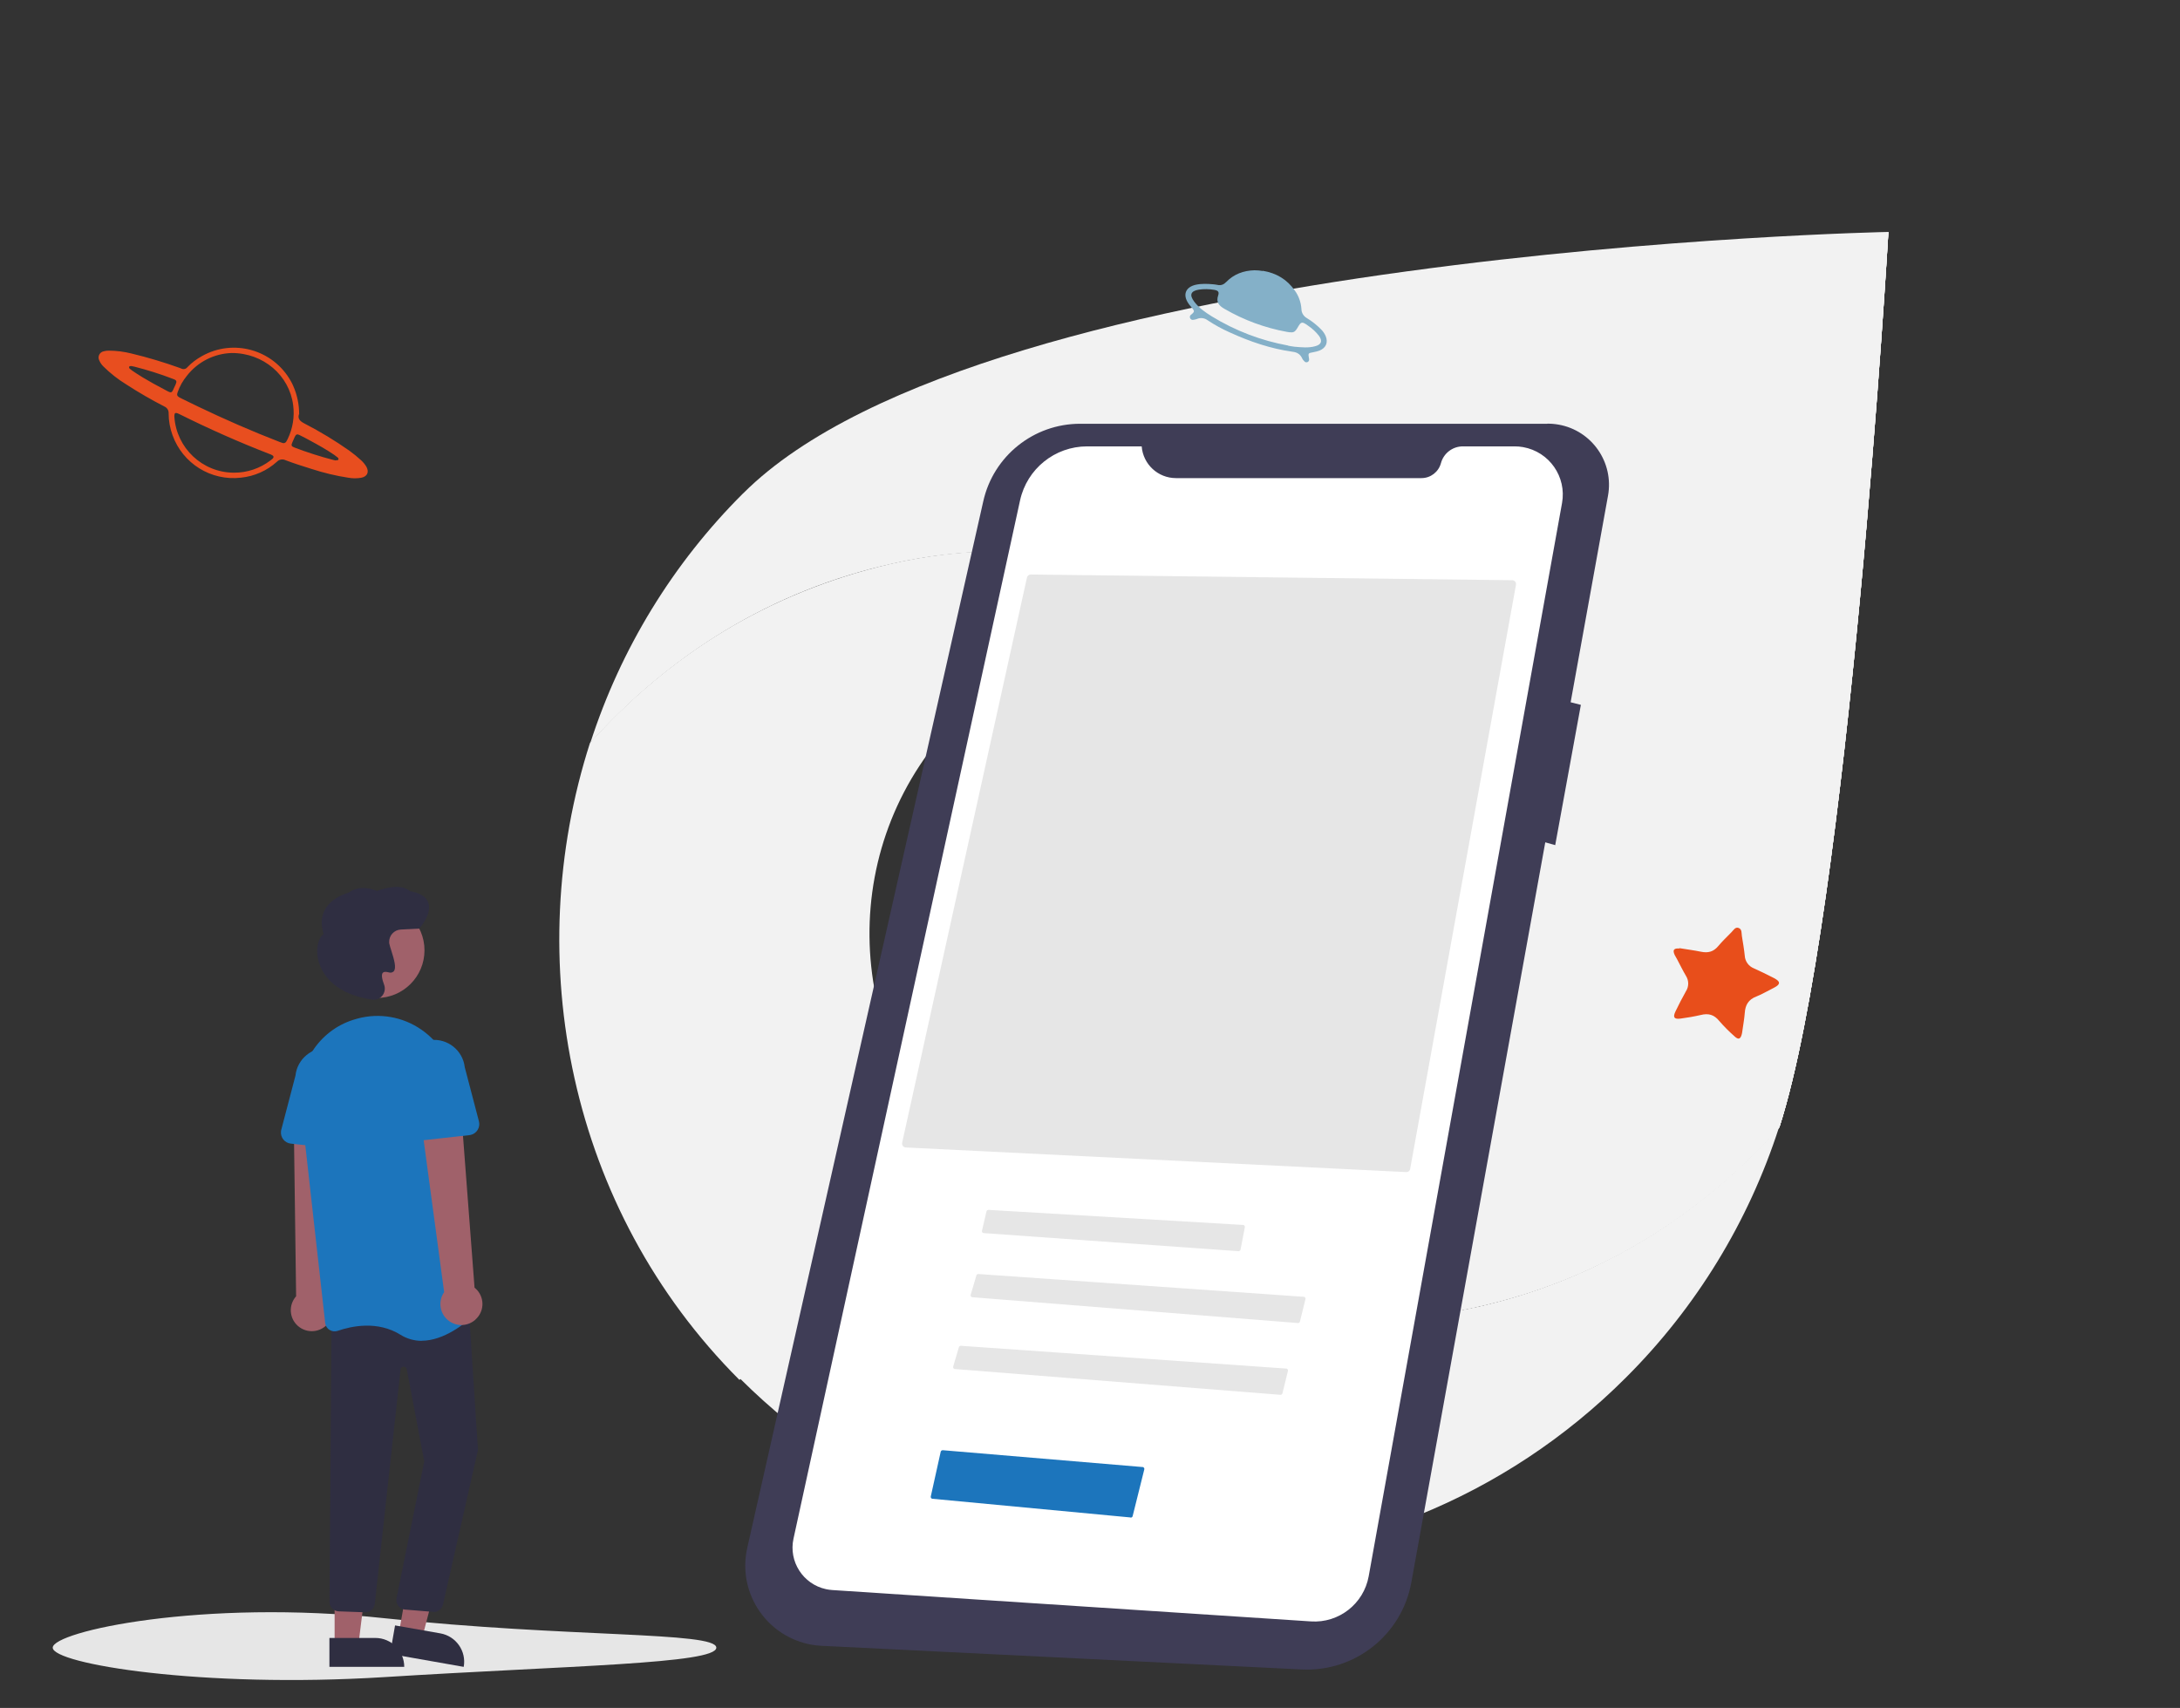 <?xml version="1.0" encoding="UTF-8"?> <svg xmlns="http://www.w3.org/2000/svg" xmlns:xlink="http://www.w3.org/1999/xlink" viewBox="0 0 293.96 230.34"><rect x="0" y="0" width="293.96" height="230.34" fill="#333333" stroke="none"/><defs><style>.cls-1{fill:#2f2e41;}.cls-2{fill:#fff;}.cls-3{fill:#3f3d56;}.cls-4{clip-path:url(#clippath-2);}.cls-5{fill:#84b0c8;}.cls-6{clip-path:url(#clippath-1);}.cls-7{fill:#e6e6e6;}.cls-8{fill:#e84e1f;}.cls-9{fill:#e84e1b;}.cls-10{clip-path:url(#clippath);}.cls-11{fill:none;}.cls-12{fill:#a0616a;}.cls-13{fill:#f2f2f2;}.cls-14{fill:#1c75bc;}</style><clipPath id="clippath"><path class="cls-11" d="M189.67,96.21c16.49,16.49,16.49,43.32,0,59.8-12.14,12.11-30.37,15.71-46.2,9.11,15.13,11.49,37.22,15.31,55.66,11.11,16.46-3.66,30.11-12.28,40.81-24.2,9.37-29.14,14.7-120.75,14.7-120.75l-64.96,64.93Z"></path></clipPath><clipPath id="clippath-1"><rect class="cls-11" x="125.43" y="17.81" width="147.24" height="176.06"></rect></clipPath><clipPath id="clippath-2"><rect class="cls-11" x="118.24" y="41.59" width="161.61" height="128.5" transform="translate(69.73 290.5) rotate(-83)"></rect></clipPath></defs><g id="Livello_4"><g><path class="cls-13" d="M189.67,96.21c16.49,16.49,16.49,43.32,0,59.8-12.14,12.11-30.37,15.71-46.2,9.11,15.13,11.49,37.22,15.31,55.66,11.11,16.46-3.66,30.11-12.28,40.81-24.2,9.37-29.14,14.7-120.75,14.7-120.75l-64.96,64.93Z"></path><g><path class="cls-13" d="M198.93,176.3c-18.5,4.23-40.67,.39-55.85-11.15-4.89-2.04-13.26-9.15-13.26-9.15-16.48-16.48-16.91-42.88-.42-59.36,12.46-12.47,31.28-15.93,46.62-9.54-15.13-11.49-37.05-15.47-56.03-11.03-16.41,3.85-29.74,12.21-40.43,24.11-9.37,29.14-2.93,62.83,20.15,85.92l.14-.12c32.97,32.78,86.48,32.73,119.38-.18,9.48-9.45,16.56-21.03,20.66-33.77-10.73,11.96-24.42,20.61-40.95,24.28"></path><path class="cls-13" d="M100.2,66.54c-9.45,9.42-16.51,20.96-20.6,33.66,10.7-11.91,24.34-20.54,40.81-24.2,18.44-4.2,40.53-.38,55.66,11.11,5.09,2.11,9.71,5.21,13.6,9.11,16.48,16.48,16.48,43.31,0,59.79-12.14,12.11-30.37,15.71-46.2,9.11,15.13,11.49,37.22,15.31,55.66,11.11,16.46-3.66,30.11-12.29,40.81-24.2,9.37-29.14,14.7-120.75,14.7-120.75,0,0-121.59,2.41-154.43,35.26"></path><g class="cls-10"><g><rect class="cls-13" x="125.42" y="17.81" width="147.24" height="176.06"></rect><g class="cls-6"><g><polygon class="cls-13" points="125.42 178.22 145.12 17.81 272.66 33.47 252.97 193.88 125.42 178.22"></polygon><g class="cls-4"><rect class="cls-13" x="102.69" y="22.04" width="192.7" height="167.6" transform="translate(69.73 290.5) rotate(-83)"></rect></g></g></g></g></g></g></g><path class="cls-5" d="M170.28,36.52c1.81,.3,3.27,1.15,4.33,2.68,.52,.72,.82,1.58,.88,2.47,0,.51,.29,.98,.73,1.23,.7,.42,1.35,.94,1.92,1.52,.25,.25,.46,.55,.61,.88,.37,.87,.06,1.61-.8,1.97-.3,.11-.6,.19-.91,.24-.64,.11-.65,.14-.54,.77,.03,.1,.03,.21,.02,.31-.05,.2-.25,.31-.44,.26-.06-.01-.11-.04-.15-.08-.16-.14-.29-.31-.37-.5-.26-.52-.67-.76-1.25-.83-2.96-.41-5.77-1.37-8.48-2.61-1.04-.46-2.04-1.01-2.99-1.64-.41-.31-.95-.38-1.42-.18-.16,.06-.32,.1-.49,.12-.2,.05-.4-.06-.46-.25-.07-.16,0-.35,.14-.44,.05-.04,.1-.07,.15-.12,.29-.27,.3-.38,.06-.69-.2-.25-.42-.47-.59-.74-.76-1.14-.37-2.16,.98-2.48,.79-.18,1.59-.14,2.39-.07,.19,.02,.38,.04,.56,.08,.48,.11,.85-.04,1.19-.39,1.04-1.07,2.34-1.54,3.8-1.58,.38,0,.76,.03,1.13,.1m3.41,10.07c.29,.05,.58,.11,.87,.14,.95,.08,1.9,.19,2.83-.08,.79-.22,.95-.71,.48-1.37-.41-.54-.91-1-1.47-1.38-.85-.61-.95-.59-1.46,.31-.18,.3-.37,.58-.76,.58-.21,0-.42-.02-.63-.06-2.97-.54-5.83-1.59-8.44-3.11-.75-.43-1.16-.91-.84-1.83,.15-.46-.02-.64-.53-.73-.69-.12-1.39-.13-2.08-.03-1.1,.18-1.3,.71-.64,1.6s1.51,1.46,2.41,2.02c3.15,1.93,6.64,3.26,10.27,3.92"></path><path class="cls-8" d="M40.31,55.88c-.2,.63,.19,.95,.77,1.25,2.09,1.08,4.11,2.3,6.04,3.66,.55,.4,1.08,.83,1.58,1.29,.28,.26,.53,.56,.72,.89,.38,.72,.09,1.3-.7,1.46-.57,.1-1.16,.1-1.73,0-1.71-.26-3.4-.67-5.05-1.21-1.16-.36-2.32-.73-3.45-1.16-.39-.19-.86-.1-1.16,.22-1.34,1.21-3.04,1.96-4.84,2.14-4.04,.47-7.86-1.91-9.23-5.74-.34-.93-.52-1.92-.52-2.91,.03-.41-.2-.79-.58-.95-1.76-.91-3.48-1.9-5.14-2.98-1.11-.68-2.14-1.49-3.07-2.41-.25-.24-.44-.52-.57-.84-.21-.42-.03-.93,.39-1.14,.07-.03,.14-.06,.21-.07,.23-.06,.46-.1,.7-.09,1.04,0,2.07,.14,3.07,.39,2.2,.53,4.37,1.18,6.51,1.95,.06,.02,.11,.04,.17,.07,.29,.15,.64,.08,.84-.18,.58-.6,1.24-1.1,1.97-1.5,4.23-2.38,9.58-.87,11.96,3.35,.13,.23,.25,.46,.35,.7,.52,1.19,.79,2.48,.79,3.79m-9.13-8.25c-2.35,.08-4.55,1.2-6,3.06-.55,.67-.98,1.42-1.26,2.24-.13,.37-.07,.5,.26,.7,.1,.06,.21,.11,.32,.16,.71,.34,1.41,.69,2.11,1.03,3.63,1.74,7.33,3.36,11.08,4.81,.12,.04,.24,.09,.37,.13,.19,.07,.4,0,.51-.18,.07-.11,.13-.23,.19-.35,.69-1.42,.95-3.01,.74-4.58-.51-3.99-4-7.04-8.31-7.02m.32,16.14c1.78,.01,3.51-.57,4.92-1.65,.11-.08,.22-.17,.32-.26,.16-.18,.14-.32-.06-.44-.14-.08-.29-.15-.45-.2-4.07-1.58-8.06-3.35-11.98-5.3-.1-.05-.21-.11-.32-.15-.32-.13-.45-.04-.46,.32v.13c.28,4.23,3.78,7.53,8.02,7.55m13.75-1.68c.15,0,.29,.03,.35-.09s-.04-.25-.15-.32-.27-.22-.42-.32c-1.03-.7-2.11-1.31-3.19-1.89-.5-.27-.99-.54-1.49-.78-.32-.16-.47-.09-.63,.24-.12,.25-.23,.51-.34,.77-.17,.39-.12,.52,.3,.68,1.71,.65,3.45,1.21,5.23,1.67l.36,.08m-27.6-12.74c-.14,0-.24,0-.28,.09s0,.2,.08,.27,.21,.17,.32,.25c.91,.63,1.87,1.2,2.84,1.74,.68,.37,1.36,.74,2.03,1.09,.36,.18,.49,.13,.66-.24,.11-.23,.2-.46,.32-.69,.2-.46,.16-.6-.32-.77-1.71-.66-3.46-1.21-5.23-1.66-.15-.04-.3-.06-.39-.08"></path><path class="cls-9" d="M226.44,127.87c.95,.16,1.94,.28,2.91,.48s1.69,.02,2.33-.74c.56-.67,1.18-1.26,1.8-1.89,.27-.27,.51-.75,.97-.57s.37,.68,.43,1.07c.14,.89,.3,1.77,.39,2.67,.04,.76,.53,1.43,1.24,1.71,.82,.36,1.63,.77,2.43,1.17,.2,.09,.39,.2,.58,.32,.48,.32,.49,.6,.03,.92-.18,.12-.38,.22-.57,.32-.72,.36-1.43,.78-2.17,1.07-1.03,.4-1.47,1.12-1.54,2.21-.06,.8-.21,1.6-.32,2.4-.02,.15-.04,.32-.08,.46-.17,.67-.45,.78-.95,.32-.75-.66-1.45-1.36-2.1-2.11-.68-.84-1.45-1.05-2.46-.8-.91,.21-1.83,.37-2.75,.49-.86,.11-1.06-.16-.69-.95,.44-.92,.91-1.83,1.41-2.72,.42-.64,.42-1.46,0-2.11-.43-.73-.79-1.48-1.18-2.21-.1-.2-.22-.38-.32-.57-.32-.69-.13-.95,.63-.89"></path><rect class="cls-11" y="30.35" width="254.31" height="199.99"></rect></g><g id="Livello_5"><g id="Group_6"><path id="Path_80-1222" class="cls-3" d="M208.64,57.15h-62.99c-6.26,0-11.69,4.34-13.06,10.45l-31.83,141.17c-1.31,5.83,2.35,11.62,8.18,12.94,.61,.14,1.23,.22,1.85,.25l64.75,3.19c7.17,.35,13.49-4.67,14.77-11.74l18.06-99.81,1.34,.38,3.46-18.92-1.38-.35,5.04-27.86c.81-4.48-2.16-8.77-6.64-9.58-.51-.09-1.02-.14-1.54-.13h0Z"></path><path id="Path_81-1223" class="cls-2" d="M153.94,60.2h-7.35c-4.35,0-8.11,3.03-9.04,7.28l-30.55,140.02c-.68,3.09,1.29,6.15,4.38,6.82,.28,.06,.56,.1,.85,.12l64.54,4.23c3.77,.25,7.12-2.38,7.79-6.09l26.07-144.73c.64-3.54-1.71-6.92-5.25-7.55-.38-.07-.77-.1-1.15-.1h-6.97c-1.39,0-2.6,.93-2.96,2.27h0c-.32,1.18-1.39,2.01-2.62,2.01h-33.11c-2.42,0-4.43-1.86-4.62-4.28Z"></path><path id="Path_93-1224" class="cls-7" d="M189.62,158.08c.26,0,.49-.17,.53-.43l14.27-78.78c.03-.15-.01-.31-.11-.43-.1-.12-.24-.19-.39-.19l-64.94-.77h0c-.24,0-.45,.17-.5,.41l-16.83,76.22c-.03,.15,0,.31,.09,.43,.09,.12,.23,.2,.39,.21l67.49,3.32Z"></path><path id="Path_94-1225" class="cls-7" d="M133.27,163.18c-.12,0-.23,.08-.25,.2l-.61,2.61c-.03,.14,.05,.28,.2,.31,.01,0,.03,0,.04,0l34.35,2.44c.13,0,.25-.08,.28-.21l.58-3.02c.03-.14-.07-.28-.21-.31-.01,0-.02,0-.03,0l-34.33-2.03h-.02Z"></path><path id="Path_95-1226" class="cls-7" d="M175.01,178.43c.13,.01,.24-.07,.28-.2l.74-3.02c.03-.14-.05-.28-.19-.32-.01,0-.03,0-.04,0l-43.87-3.07c-.12,0-.24,.07-.27,.19l-.77,2.61c-.04,.14,.04,.28,.18,.33,.02,0,.04,0,.05,0l43.9,3.48Z"></path><path id="Path_96-1227" class="cls-7" d="M172.65,188.11c.13,.01,.24-.07,.28-.2l.74-3.02c.03-.14-.05-.28-.19-.32-.01,0-.03,0-.04,0l-43.87-3.07c-.12,0-.24,.07-.27,.19l-.77,2.61c-.04,.14,.04,.28,.18,.33,.02,0,.04,0,.05,0l43.9,3.48Z"></path><path id="Path_79-1228" class="cls-7" d="M96.59,222.21c0,2.19-20.05,2.42-44.74,3.97-24.66,1.54-44.74-1.78-44.74-3.97s20.17-6.6,44.74-3.97c24.68,2.64,44.74,1.78,44.74,3.97Z"></path><path id="Path_97-1229" class="cls-14" d="M152.45,204.67c.13,.01,.25-.07,.28-.2l1.57-6.3c.04-.14-.05-.28-.19-.32-.01,0-.03,0-.04,0l-26.94-2.27c-.13,0-.25,.08-.28,.2l-1.34,6.04c-.03,.14,.06,.28,.2,.31,.01,0,.02,0,.03,0l26.71,2.52Z"></path><path id="Path_111-1230" class="cls-12" d="M43.66,179.02c1.28-.88,1.61-2.63,.73-3.91-.09-.14-.2-.27-.32-.38l1.09-24.35-5.55,.62,.32,23.82c-1.04,1.17-.94,2.95,.23,3.99,.98,.87,2.42,.96,3.5,.21h0Z"></path><path id="Path_112-1231" class="cls-12" d="M53.79,220.24l3.16,.56,3.12-11.93-4.14-.82-2.14,12.19Z"></path><path id="Path_113-1232" class="cls-1" d="M62.53,224.8l-9.93-1.75,.67-3.84,6.1,1.07c2.12,.37,3.54,2.39,3.16,4.51h0Z"></path><path id="Path_114-1233" class="cls-12" d="M45.12,221.82h3.21l1.53-12.38h-4.74v12.38Z"></path><path id="Path_115-1234" class="cls-1" d="M54.51,224.8h-10.09s0-3.9,0-3.9h6.19c2.15,0,3.9,1.74,3.9,3.9h0Z"></path><path id="Path_116-1235" class="cls-1" d="M58.51,217.38c-.05,0-.1,0-.15,0l-3.78-.31c-.7-.08-1.2-.72-1.12-1.42,0-.02,0-.04,0-.06l3.75-18.5-2.36-12.43c-.04-.23-.27-.38-.5-.34-.19,.04-.33,.19-.34,.38l-3.47,31.58c-.07,.69-.67,1.21-1.36,1.16l-3.56-.13c-.65-.05-1.16-.57-1.19-1.21l.28-38.16,18.45-2.31,1.29,19.91v.02s-4.72,20.86-4.72,20.86c-.14,.57-.65,.98-1.24,.98Z"></path><circle id="Ellipse_16" class="cls-12" cx="50.81" cy="128.16" r="6.43"></circle><path id="Path_117-1236" class="cls-14" d="M56.86,180.83c-1.01,0-1.99-.28-2.84-.81-3.12-1.95-6.65-1.17-8.48-.54-.37,.13-.78,.08-1.11-.13-.33-.2-.54-.55-.58-.93l-3.33-29.75c-.56-4.98,2.44-9.67,7.14-11.14h0c.18-.06,.36-.11,.54-.16,2.96-.8,6.12-.25,8.63,1.5,2.56,1.77,4.21,4.58,4.49,7.68l2.8,29.94c.04,.39-.11,.78-.4,1.05-.98,.91-3.84,3.27-6.86,3.28Z"></path><path id="Path_118-1237" class="cls-14" d="M46.72,155.06l-7.51-.83c-.82-.09-1.41-.83-1.32-1.65,0-.07,.02-.15,.04-.22l1.91-7.29c.24-2.28,2.28-3.94,4.56-3.71,2.28,.24,3.94,2.28,3.71,4.56,0,.03,0,.05,0,.08l.28,7.51c.03,.83-.61,1.52-1.44,1.55-.07,0-.15,0-.22,0h0Z"></path><path id="Path_119-1238" class="cls-12" d="M64.1,177.97c1.17-1.03,1.28-2.8,.25-3.97-.11-.12-.23-.24-.36-.34l-1.85-24.3-5.44,1.23,3.19,23.67c-.89,1.28-.57,3.04,.71,3.93,1.07,.75,2.52,.66,3.5-.21h0Z"></path><path id="Path_120-1239" class="cls-14" d="M54.61,153.53c-.32-.3-.49-.72-.48-1.15l.28-7.51c-.26-2.28,1.38-4.34,3.66-4.6,2.28-.26,4.34,1.38,4.6,3.66l1.91,7.29c.21,.8-.27,1.62-1.07,1.83-.07,.02-.14,.03-.22,.04l-7.51,.83c-.43,.05-.86-.1-1.18-.39h0Z"></path><path id="Path_121-1240" class="cls-1" d="M50.42,134.83c-.11,0-.23-.01-.34-.04h-.03c-5.65-.87-6.9-4.15-7.18-5.51-.28-1.42,.04-2.78,.77-3.31-.4-1.26-.33-2.37,.19-3.31,.92-1.64,2.9-2.2,3.17-2.27,1.59-1.17,3.48-.39,3.83-.23,3.07-1.13,4.24-.19,4.45,.02,1.37,.25,2.21,.78,2.48,1.57,.52,1.5-1.13,3.37-1.2,3.45l-.04,.04-2.46,.12c-.92,.04-1.63,.82-1.58,1.74,0,.06,0,.12,.02,.17h0c.07,.3,.15,.59,.25,.88,.42,1.31,.73,2.43,.33,2.86-.19,.17-.45,.21-.69,.12-.38-.1-.64-.08-.77,.06-.2,.22-.14,.79,.17,1.6,.2,.52,.09,1.11-.27,1.53-.28,.33-.68,.51-1.11,.51h0Z"></path></g></g></svg> 